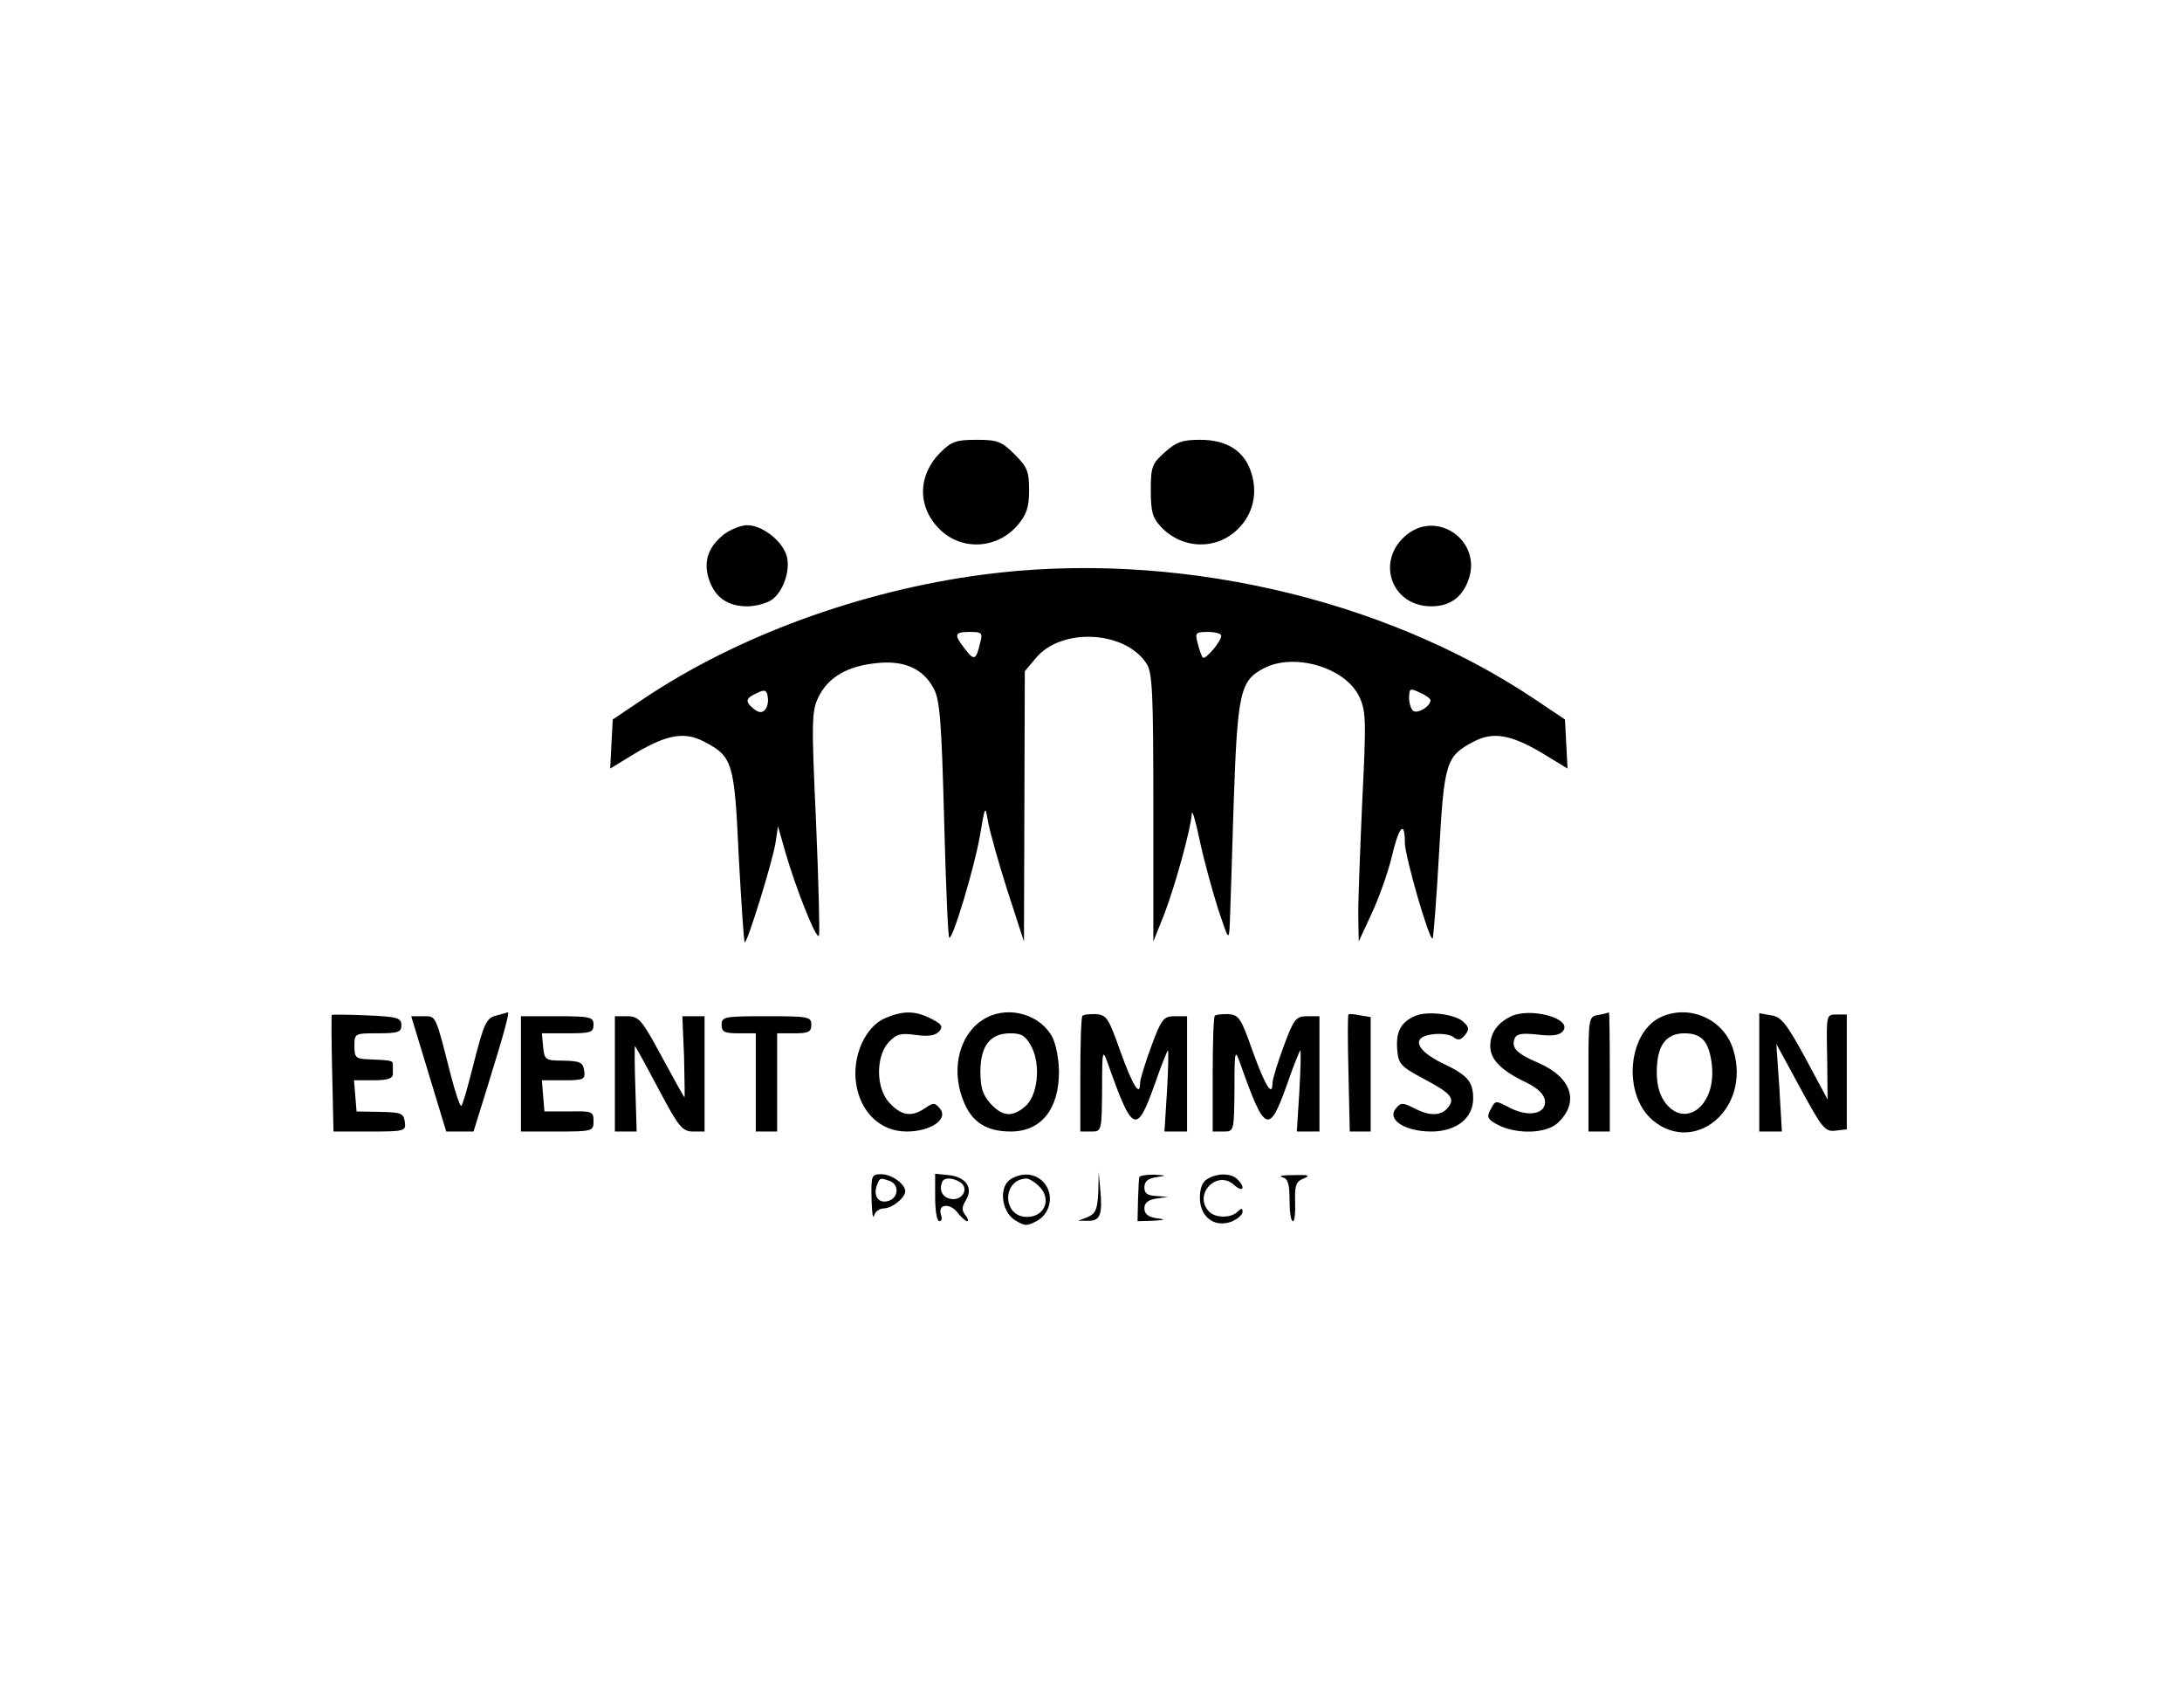 <?xml version="1.0" standalone="no"?>
<!DOCTYPE svg PUBLIC "-//W3C//DTD SVG 20010904//EN"
 "http://www.w3.org/TR/2001/REC-SVG-20010904/DTD/svg10.dtd">
<svg version="1.0" xmlns="http://www.w3.org/2000/svg"
 width="511pt" height="400pt" viewBox="0 0 511 400"
 preserveAspectRatio="xMidYMid meet">

<g transform="translate(0,400) scale(0.1,-0.1)"
fill="#000000" stroke="none">
<path d="M2202 2940 c-53 -53 -54 -127 -2 -179 52 -52 136 -47 184 10 20 24
26 41 26 81 0 44 -4 54 -34 84 -30 30 -40 34 -89 34 -48 0 -59 -4 -85 -30z"/>
<path d="M2728 2941 c-30 -27 -33 -34 -33 -89 0 -50 4 -65 24 -86 50 -53 131
-55 181 -4 35 35 46 84 30 132 -16 50 -57 76 -119 76 -42 0 -56 -5 -83 -29z"/>
<path d="M1696 2749 c-38 -30 -49 -64 -36 -105 14 -43 44 -64 90 -64 20 0 45
7 57 15 29 20 46 75 34 107 -13 35 -58 68 -91 68 -15 0 -39 -10 -54 -21z"/>
<path d="M3296 2749 c-76 -60 -39 -169 56 -169 44 0 74 22 88 65 29 88 -72
160 -144 104z"/>
<path d="M2300 2654 c-286 -38 -575 -144 -795 -292 l-70 -47 -3 -57 -3 -58 59
36 c74 44 116 51 161 27 67 -35 71 -48 81 -268 6 -109 12 -200 14 -202 5 -5
64 185 72 232 l6 40 17 -60 c24 -84 74 -210 79 -196 2 7 -1 127 -7 268 -11
238 -10 258 6 291 23 46 67 72 136 79 65 7 109 -13 134 -60 14 -27 18 -76 24
-305 4 -150 9 -275 12 -278 7 -8 58 160 72 239 12 71 12 72 19 32 4 -22 24
-94 45 -160 l39 -120 1 317 1 316 26 31 c60 72 209 64 259 -13 14 -21 16 -70
16 -338 l0 -313 26 65 c26 69 62 199 64 234 1 12 9 -17 19 -64 10 -47 30 -119
43 -160 24 -72 25 -74 27 -35 1 22 5 148 9 280 9 264 15 291 71 320 71 37 190
2 223 -66 16 -34 17 -53 7 -250 -5 -118 -10 -239 -9 -269 l1 -55 30 65 c17 36
38 95 47 132 17 73 31 88 31 35 0 -33 58 -232 65 -225 2 2 9 91 15 198 12 215
16 229 81 263 45 24 87 17 161 -27 l59 -36 -3 58 -3 57 -70 47 c-358 240 -851
351 -1295 292z m-5 -161 c-9 -39 -14 -41 -35 -13 -27 34 -25 40 11 40 29 0 31
-2 24 -27z m565 18 c0 -13 -37 -57 -43 -51 -3 3 -8 17 -12 33 -7 25 -5 27 24
27 17 0 31 -4 31 -9z m-1069 -174 c-7 -7 -15 -6 -26 3 -21 17 -19 25 8 37 18
9 23 7 25 -10 2 -10 -1 -24 -7 -30z m1559 23 c0 -14 -29 -32 -40 -25 -5 3 -10
17 -10 30 0 23 2 24 25 13 14 -6 25 -14 25 -18z"/>
<path d="M777 1623 c-1 -1 -1 -62 1 -137 l3 -136 85 0 c83 0 85 1 82 23 -3 20
-9 22 -58 23 l-55 1 -3 37 -3 36 45 0 c34 0 46 4 46 15 0 8 0 18 0 23 0 8 -5
9 -55 11 -32 1 -35 4 -35 31 0 30 1 30 55 30 48 0 55 3 55 19 0 17 -9 20 -81
23 -44 2 -81 2 -82 1z"/>
<path d="M1160 1621 c-21 -6 -27 -19 -50 -109 -14 -56 -27 -102 -30 -102 -3 0
-14 32 -24 71 -37 145 -34 139 -65 139 l-28 0 41 -135 41 -135 32 0 32 0 35
113 c38 122 50 168 45 166 -2 -1 -15 -4 -29 -8z"/>
<path d="M2072 1615 c-46 -20 -77 -90 -67 -153 10 -67 57 -112 118 -112 57 0
99 29 78 54 -12 14 -15 14 -34 1 -31 -21 -54 -19 -82 10 -34 33 -35 110 -4
144 19 20 29 22 65 17 30 -4 45 -1 54 9 9 11 5 17 -19 29 -37 19 -66 20 -109
1z"/>
<path d="M2311 1617 c-61 -31 -86 -115 -56 -192 19 -52 54 -75 112 -75 71 0
113 52 113 140 0 28 -7 64 -15 80 -27 53 -100 75 -154 47z m105 -69 c22 -43
14 -116 -16 -140 -30 -25 -52 -23 -80 7 -18 20 -24 37 -24 75 0 61 23 90 70
90 27 0 36 -6 50 -32z"/>
<path d="M2535 1621 c-3 -2 -5 -64 -5 -138 l0 -133 25 0 c25 0 25 0 26 98 0
96 1 97 15 57 56 -158 66 -163 108 -45 15 44 30 80 31 80 2 0 1 -43 -2 -95
l-6 -95 27 0 26 0 0 135 0 135 -29 0 c-26 0 -31 -6 -55 -71 -14 -38 -26 -77
-26 -85 0 -35 -17 -7 -46 73 -28 79 -32 86 -58 88 -15 0 -29 -1 -31 -4z"/>
<path d="M2845 1621 c-3 -2 -5 -64 -5 -138 l0 -133 25 0 c25 0 25 0 26 98 0
96 1 97 15 57 56 -158 66 -163 108 -45 15 44 30 80 31 80 2 0 1 -43 -2 -95
l-6 -95 27 0 26 0 0 135 0 135 -29 0 c-26 0 -31 -6 -55 -71 -14 -38 -26 -77
-26 -85 0 -35 -17 -7 -46 73 -28 79 -32 86 -58 88 -15 0 -29 -1 -31 -4z"/>
<path d="M3158 1624 c-2 -1 -2 -63 0 -138 l3 -136 25 0 24 0 0 134 0 134 -25
4 c-13 3 -26 4 -27 2z"/>
<path d="M3315 1621 c-34 -14 -46 -37 -43 -78 3 -35 7 -40 63 -70 64 -34 74
-46 55 -68 -16 -19 -43 -19 -79 0 -26 13 -30 13 -42 -1 -22 -26 21 -54 83 -54
58 0 98 31 98 77 0 40 -13 55 -72 83 -64 31 -74 63 -20 68 18 2 39 -1 46 -7
10 -8 17 -7 26 4 11 13 11 19 -2 31 -18 19 -85 27 -113 15z"/>
<path d="M3535 1618 c-30 -16 -45 -39 -45 -68 0 -31 25 -57 84 -85 27 -13 42
-28 44 -42 4 -31 -36 -40 -79 -19 -39 20 -36 20 -49 -4 -9 -16 -6 -22 19 -35
44 -22 112 -20 139 5 52 49 33 107 -46 141 -51 22 -63 35 -55 57 5 11 17 13
54 9 34 -4 51 -2 59 8 25 30 -80 58 -125 33z"/>
<path d="M3743 1623 c-23 -4 -23 -7 -23 -139 l0 -134 25 0 25 0 0 140 c0 77
-1 139 -2 139 -2 -1 -13 -4 -25 -6z"/>
<path d="M3894 1620 c-82 -33 -96 -183 -23 -244 47 -40 110 -37 154 7 40 40
53 102 33 162 -22 67 -98 102 -164 75z m100 -62 c9 -13 16 -43 16 -71 0 -83
-66 -126 -109 -71 -14 18 -21 41 -21 73 0 62 21 91 65 91 24 0 39 -7 49 -22z"/>
<path d="M4120 1488 l0 -138 27 0 26 0 -6 103 -7 102 56 -103 c51 -94 58 -103
82 -100 l27 3 0 135 0 134 -24 0 c-24 0 -24 0 -22 -99 l1 -100 -52 97 c-44 81
-57 97 -80 100 l-28 5 0 -139z"/>
<path d="M1220 1485 l0 -135 85 0 c83 0 85 1 85 24 0 23 -3 24 -57 23 l-58 0
-3 36 -3 37 51 0 c48 0 51 2 48 23 -3 19 -9 22 -48 23 -43 0 -45 2 -48 32 l-3
32 60 0 c54 0 61 2 61 20 0 18 -7 20 -85 20 l-85 0 0 -135z"/>
<path d="M1440 1485 l0 -135 26 0 25 0 -3 100 c-2 55 -2 100 -1 100 1 0 26
-45 55 -100 47 -89 56 -100 81 -100 l27 0 0 135 0 135 -26 0 -26 0 4 -95 c1
-52 2 -95 1 -95 -1 0 -25 43 -53 95 -47 87 -54 95 -81 95 l-29 0 0 -135z"/>
<path d="M1690 1600 c0 -17 7 -20 40 -20 l40 0 0 -115 0 -115 25 0 25 0 0 115
0 115 40 0 c33 0 40 3 40 20 0 19 -7 20 -105 20 -98 0 -105 -1 -105 -20z"/>
<path d="M2041 1193 c1 -32 3 -50 6 -40 2 9 13 17 23 17 19 0 50 25 50 40 0
17 -32 40 -56 40 -23 0 -24 -3 -23 -57z m43 41 c23 -9 20 -41 -5 -47 -22 -6
-35 13 -25 38 6 17 8 17 30 9z"/>
<path d="M2190 1196 c0 -31 4 -56 10 -56 5 0 7 6 4 14 -9 25 18 30 37 8 9 -12
20 -22 24 -22 4 0 2 6 -4 14 -9 11 -9 19 1 35 18 29 0 55 -41 59 l-31 3 0 -55z
m59 35 c21 -14 5 -43 -21 -39 -21 3 -30 21 -21 41 5 10 25 9 42 -2z"/>
<path d="M2368 1239 c-29 -16 -24 -75 8 -96 24 -15 29 -15 53 -2 32 18 40 63
15 90 -19 21 -49 24 -76 8z m64 -16 c32 -29 16 -73 -27 -73 -58 0 -59 88 -1
90 5 0 18 -7 28 -17z"/>
<path d="M2572 1207 c-2 -39 -6 -49 -24 -57 l-23 -9 23 0 c28 -1 34 14 29 70
l-4 44 -1 -48z"/>
<path d="M2668 1243 c-1 -5 -2 -29 -3 -55 l-1 -48 36 1 c30 2 31 3 8 6 -19 3
-28 10 -28 23 0 13 9 20 28 23 l27 4 -27 2 c-21 1 -28 6 -28 20 0 14 8 21 28
24 25 4 25 4 -5 6 -18 0 -34 -2 -35 -6z"/>
<path d="M2828 1239 c-12 -6 -18 -22 -18 -44 0 -45 34 -71 74 -56 14 6 26 16
26 23 0 9 -3 9 -12 0 -15 -15 -51 -15 -66 0 -39 39 17 100 58 63 21 -19 28 -7
8 13 -15 15 -47 15 -70 1z"/>
<path d="M3003 1243 c13 -3 17 -15 17 -54 0 -27 3 -49 8 -49 4 0 6 21 5 46 -1
38 2 47 20 54 17 7 12 9 -23 8 -25 0 -37 -2 -27 -5z"/>
</g>
</svg>
